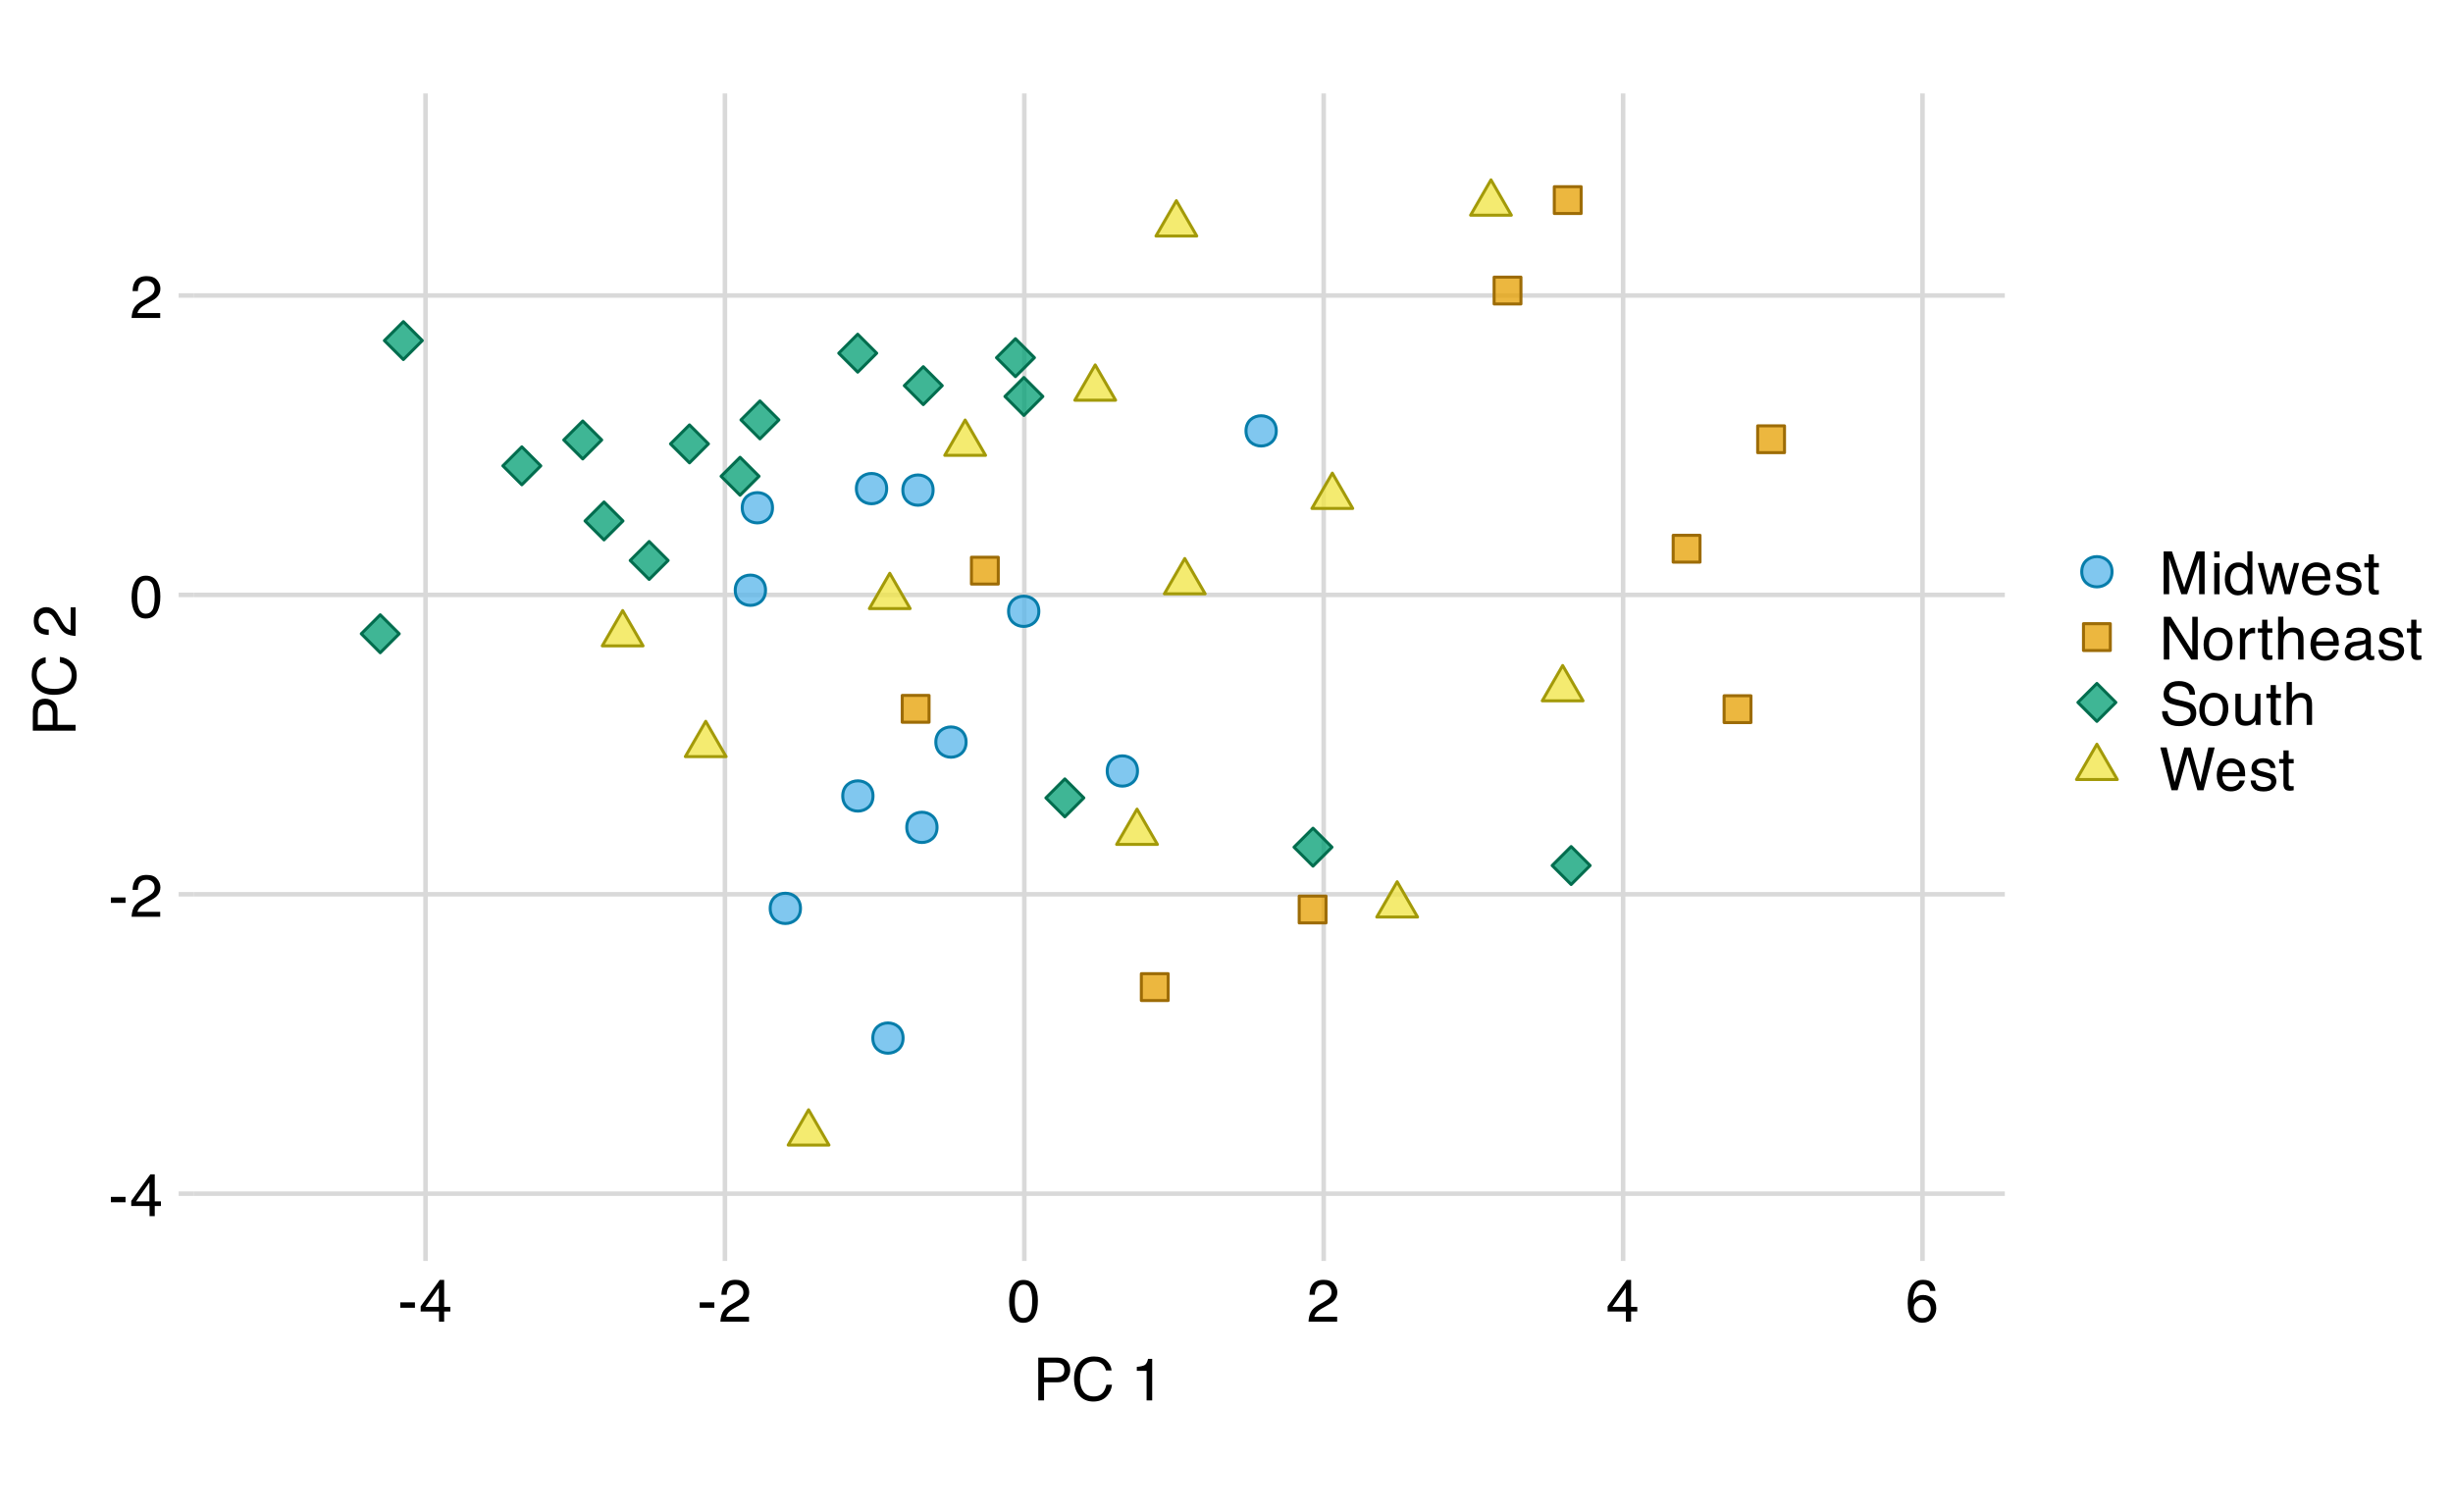 <?xml version="1.0" encoding="UTF-8"?>
<svg xmlns="http://www.w3.org/2000/svg" xmlns:xlink="http://www.w3.org/1999/xlink" width="576" height="355" viewBox="0 0 576 355">
<defs>
<g>
<g id="glyph-0-0">
<path d="M 0.453 0 L 0.453 -10.047 L 8.422 -10.047 L 8.422 0 Z M 7.172 -1.266 L 7.172 -8.781 L 1.703 -8.781 L 1.703 -1.266 Z M 7.172 -1.266 "/>
</g>
<g id="glyph-0-1">
<path d="M 0.578 -4.531 L 4.016 -4.531 L 4.016 -3.266 L 0.578 -3.266 Z M 0.578 -4.531 "/>
</g>
<g id="glyph-0-2">
<path d="M 4.625 -3.469 L 4.625 -7.906 L 1.484 -3.469 Z M 4.656 0 L 4.656 -2.391 L 0.359 -2.391 L 0.359 -3.594 L 4.844 -9.812 L 5.875 -9.812 L 5.875 -3.469 L 7.328 -3.469 L 7.328 -2.391 L 5.875 -2.391 L 5.875 0 Z M 4.656 0 "/>
</g>
<g id="glyph-0-3">
<path d="M 0.438 0 C 0.477 -0.844 0.648 -1.578 0.953 -2.203 C 1.266 -2.828 1.859 -3.395 2.734 -3.906 L 4.047 -4.656 C 4.629 -5 5.039 -5.289 5.281 -5.531 C 5.656 -5.914 5.844 -6.352 5.844 -6.844 C 5.844 -7.406 5.672 -7.852 5.328 -8.188 C 4.984 -8.531 4.531 -8.703 3.969 -8.703 C 3.125 -8.703 2.539 -8.379 2.219 -7.734 C 2.039 -7.391 1.941 -6.914 1.922 -6.312 L 0.672 -6.312 C 0.691 -7.164 0.852 -7.863 1.156 -8.406 C 1.688 -9.352 2.625 -9.828 3.969 -9.828 C 5.094 -9.828 5.91 -9.52 6.422 -8.906 C 6.941 -8.301 7.203 -7.629 7.203 -6.891 C 7.203 -6.109 6.926 -5.438 6.375 -4.875 C 6.062 -4.551 5.488 -4.16 4.656 -3.703 L 3.719 -3.188 C 3.281 -2.938 2.93 -2.703 2.672 -2.484 C 2.211 -2.086 1.926 -1.645 1.812 -1.156 L 7.156 -1.156 L 7.156 0 Z M 0.438 0 "/>
</g>
<g id="glyph-0-4">
<path d="M 3.781 -9.797 C 5.051 -9.797 5.969 -9.27 6.531 -8.219 C 6.969 -7.414 7.188 -6.312 7.188 -4.906 C 7.188 -3.57 6.988 -2.473 6.594 -1.609 C 6.02 -0.359 5.082 0.266 3.781 0.266 C 2.602 0.266 1.727 -0.242 1.156 -1.266 C 0.676 -2.117 0.438 -3.266 0.438 -4.703 C 0.438 -5.805 0.582 -6.758 0.875 -7.562 C 1.406 -9.051 2.375 -9.797 3.781 -9.797 Z M 3.781 -0.859 C 4.414 -0.859 4.922 -1.141 5.297 -1.703 C 5.672 -2.266 5.859 -3.316 5.859 -4.859 C 5.859 -5.973 5.723 -6.891 5.453 -7.609 C 5.18 -8.328 4.648 -8.688 3.859 -8.688 C 3.141 -8.688 2.609 -8.344 2.266 -7.656 C 1.93 -6.977 1.766 -5.977 1.766 -4.656 C 1.766 -3.656 1.875 -2.852 2.094 -2.25 C 2.414 -1.32 2.977 -0.859 3.781 -0.859 Z M 3.781 -0.859 "/>
</g>
<g id="glyph-0-5">
<path d="M 4.094 -9.828 C 5.188 -9.828 5.945 -9.539 6.375 -8.969 C 6.812 -8.406 7.031 -7.82 7.031 -7.219 L 5.812 -7.219 C 5.738 -7.613 5.625 -7.922 5.469 -8.141 C 5.164 -8.547 4.711 -8.75 4.109 -8.75 C 3.422 -8.75 2.875 -8.43 2.469 -7.797 C 2.062 -7.16 1.836 -6.25 1.797 -5.062 C 2.078 -5.477 2.43 -5.789 2.859 -6 C 3.254 -6.176 3.691 -6.266 4.172 -6.266 C 4.992 -6.266 5.707 -6.004 6.312 -5.484 C 6.926 -4.961 7.234 -4.18 7.234 -3.141 C 7.234 -2.254 6.941 -1.469 6.359 -0.781 C 5.785 -0.094 4.961 0.25 3.891 0.25 C 2.973 0.25 2.18 -0.094 1.516 -0.781 C 0.859 -1.477 0.531 -2.648 0.531 -4.297 C 0.531 -5.516 0.676 -6.547 0.969 -7.391 C 1.539 -9.016 2.582 -9.828 4.094 -9.828 Z M 4 -0.844 C 4.656 -0.844 5.141 -1.055 5.453 -1.484 C 5.773 -1.922 5.938 -2.438 5.938 -3.031 C 5.938 -3.531 5.789 -4.004 5.5 -4.453 C 5.219 -4.91 4.695 -5.141 3.938 -5.141 C 3.414 -5.141 2.953 -4.961 2.547 -4.609 C 2.148 -4.266 1.953 -3.738 1.953 -3.031 C 1.953 -2.414 2.133 -1.895 2.5 -1.469 C 2.863 -1.051 3.363 -0.844 4 -0.844 Z M 4 -0.844 "/>
</g>
<g id="glyph-0-6">
<path d="M 1.203 -10.047 L 5.719 -10.047 C 6.613 -10.047 7.332 -9.789 7.875 -9.281 C 8.426 -8.781 8.703 -8.078 8.703 -7.172 C 8.703 -6.379 8.457 -5.691 7.969 -5.109 C 7.477 -4.535 6.727 -4.25 5.719 -4.25 L 2.562 -4.25 L 2.562 0 L 1.203 0 Z M 7.328 -7.156 C 7.328 -7.895 7.051 -8.395 6.5 -8.656 C 6.195 -8.801 5.785 -8.875 5.266 -8.875 L 2.562 -8.875 L 2.562 -5.391 L 5.266 -5.391 C 5.879 -5.391 6.375 -5.52 6.75 -5.781 C 7.133 -6.039 7.328 -6.5 7.328 -7.156 Z M 7.328 -7.156 "/>
</g>
<g id="glyph-0-7">
<path d="M 5.297 -10.312 C 6.566 -10.312 7.551 -9.977 8.25 -9.312 C 8.957 -8.645 9.348 -7.883 9.422 -7.031 L 8.094 -7.031 C 7.945 -7.676 7.648 -8.188 7.203 -8.562 C 6.754 -8.945 6.125 -9.141 5.312 -9.141 C 4.32 -9.141 3.52 -8.789 2.906 -8.094 C 2.301 -7.395 2 -6.328 2 -4.891 C 2 -3.711 2.273 -2.758 2.828 -2.031 C 3.379 -1.301 4.195 -0.938 5.281 -0.938 C 6.281 -0.938 7.047 -1.32 7.578 -2.094 C 7.848 -2.5 8.055 -3.031 8.203 -3.688 L 9.516 -3.688 C 9.398 -2.633 9.008 -1.75 8.344 -1.031 C 7.551 -0.164 6.477 0.266 5.125 0.266 C 3.957 0.266 2.977 -0.086 2.188 -0.797 C 1.133 -1.734 0.609 -3.176 0.609 -5.125 C 0.609 -6.602 1.004 -7.816 1.797 -8.766 C 2.641 -9.797 3.805 -10.312 5.297 -10.312 Z M 5.031 -10.312 Z M 5.031 -10.312 "/>
</g>
<g id="glyph-0-8">
</g>
<g id="glyph-0-9">
<path d="M 1.344 -6.938 L 1.344 -7.875 C 2.227 -7.957 2.844 -8.098 3.188 -8.297 C 3.539 -8.504 3.805 -8.988 3.984 -9.75 L 4.953 -9.75 L 4.953 0 L 3.641 0 L 3.641 -6.938 Z M 1.344 -6.938 "/>
</g>
<g id="glyph-0-10">
<path d="M 1.031 -10.047 L 2.984 -10.047 L 5.859 -1.547 L 8.734 -10.047 L 10.656 -10.047 L 10.656 0 L 9.359 0 L 9.359 -5.922 C 9.359 -6.129 9.363 -6.469 9.375 -6.938 C 9.383 -7.414 9.391 -7.926 9.391 -8.469 L 6.531 0 L 5.188 0 L 2.297 -8.469 L 2.297 -8.156 C 2.297 -7.914 2.301 -7.539 2.312 -7.031 C 2.32 -6.531 2.328 -6.16 2.328 -5.922 L 2.328 0 L 1.031 0 Z M 1.031 -10.047 "/>
</g>
<g id="glyph-0-11">
<path d="M 0.906 -7.281 L 2.156 -7.281 L 2.156 0 L 0.906 0 Z M 0.906 -10.047 L 2.156 -10.047 L 2.156 -8.641 L 0.906 -8.641 Z M 0.906 -10.047 "/>
</g>
<g id="glyph-0-12">
<path d="M 1.688 -3.578 C 1.688 -2.797 1.852 -2.141 2.188 -1.609 C 2.52 -1.078 3.051 -0.812 3.781 -0.812 C 4.352 -0.812 4.82 -1.055 5.188 -1.547 C 5.551 -2.035 5.734 -2.738 5.734 -3.656 C 5.734 -4.582 5.539 -5.266 5.156 -5.703 C 4.781 -6.148 4.316 -6.375 3.766 -6.375 C 3.148 -6.375 2.648 -6.133 2.266 -5.656 C 1.879 -5.188 1.688 -4.492 1.688 -3.578 Z M 3.531 -7.453 C 4.094 -7.453 4.562 -7.332 4.938 -7.094 C 5.156 -6.957 5.406 -6.719 5.688 -6.375 L 5.688 -10.078 L 6.875 -10.078 L 6.875 0 L 5.766 0 L 5.766 -1.016 C 5.473 -0.566 5.129 -0.238 4.734 -0.031 C 4.348 0.164 3.898 0.266 3.391 0.266 C 2.578 0.266 1.875 -0.078 1.281 -0.766 C 0.688 -1.453 0.391 -2.363 0.391 -3.5 C 0.391 -4.57 0.66 -5.5 1.203 -6.281 C 1.742 -7.062 2.52 -7.453 3.531 -7.453 Z M 3.531 -7.453 "/>
</g>
<g id="glyph-0-13">
<path d="M 1.469 -7.328 L 2.875 -1.547 L 4.312 -7.328 L 5.688 -7.328 L 7.125 -1.594 L 8.625 -7.328 L 9.844 -7.328 L 7.719 0 L 6.453 0 L 4.953 -5.672 L 3.516 0 L 2.234 0 L 0.125 -7.328 Z M 1.469 -7.328 "/>
</g>
<g id="glyph-0-14">
<path d="M 3.953 -7.484 C 4.473 -7.484 4.973 -7.359 5.453 -7.109 C 5.941 -6.867 6.316 -6.555 6.578 -6.172 C 6.828 -5.805 6.988 -5.375 7.062 -4.875 C 7.133 -4.539 7.172 -4.004 7.172 -3.266 L 1.812 -3.266 C 1.832 -2.523 2.004 -1.93 2.328 -1.484 C 2.66 -1.035 3.172 -0.812 3.859 -0.812 C 4.504 -0.812 5.02 -1.02 5.406 -1.438 C 5.625 -1.688 5.773 -1.973 5.859 -2.297 L 7.078 -2.297 C 7.047 -2.023 6.938 -1.723 6.75 -1.391 C 6.57 -1.066 6.375 -0.801 6.156 -0.594 C 5.781 -0.227 5.316 0.02 4.766 0.156 C 4.473 0.227 4.141 0.266 3.766 0.266 C 2.848 0.266 2.07 -0.066 1.438 -0.734 C 0.812 -1.398 0.5 -2.328 0.5 -3.516 C 0.5 -4.691 0.816 -5.645 1.453 -6.375 C 2.086 -7.113 2.922 -7.484 3.953 -7.484 Z M 5.906 -4.25 C 5.863 -4.781 5.75 -5.207 5.562 -5.531 C 5.227 -6.113 4.664 -6.406 3.875 -6.406 C 3.312 -6.406 2.836 -6.203 2.453 -5.797 C 2.066 -5.391 1.863 -4.875 1.844 -4.25 Z M 3.828 -7.5 Z M 3.828 -7.5 "/>
</g>
<g id="glyph-0-15">
<path d="M 1.641 -2.297 C 1.672 -1.891 1.77 -1.578 1.938 -1.359 C 2.25 -0.961 2.789 -0.766 3.562 -0.766 C 4.008 -0.766 4.406 -0.863 4.75 -1.062 C 5.102 -1.258 5.281 -1.562 5.281 -1.969 C 5.281 -2.289 5.141 -2.531 4.859 -2.688 C 4.68 -2.789 4.332 -2.91 3.812 -3.047 L 2.828 -3.281 C 2.203 -3.438 1.742 -3.613 1.453 -3.812 C 0.922 -4.145 0.656 -4.602 0.656 -5.188 C 0.656 -5.883 0.906 -6.445 1.406 -6.875 C 1.906 -7.301 2.578 -7.516 3.422 -7.516 C 4.523 -7.516 5.316 -7.191 5.797 -6.547 C 6.109 -6.129 6.258 -5.688 6.25 -5.219 L 5.094 -5.219 C 5.062 -5.5 4.961 -5.75 4.797 -5.969 C 4.516 -6.289 4.023 -6.453 3.328 -6.453 C 2.859 -6.453 2.504 -6.363 2.266 -6.188 C 2.023 -6.008 1.906 -5.773 1.906 -5.484 C 1.906 -5.172 2.062 -4.914 2.375 -4.719 C 2.562 -4.602 2.832 -4.504 3.188 -4.422 L 4 -4.219 C 4.883 -4.008 5.477 -3.805 5.781 -3.609 C 6.258 -3.285 6.5 -2.789 6.5 -2.125 C 6.5 -1.469 6.25 -0.898 5.75 -0.422 C 5.258 0.047 4.508 0.281 3.5 0.281 C 2.406 0.281 1.629 0.035 1.172 -0.453 C 0.723 -0.953 0.484 -1.566 0.453 -2.297 Z M 3.453 -7.5 Z M 3.453 -7.5 "/>
</g>
<g id="glyph-0-16">
<path d="M 1.156 -9.359 L 2.391 -9.359 L 2.391 -7.328 L 3.562 -7.328 L 3.562 -6.312 L 2.391 -6.312 L 2.391 -1.531 C 2.391 -1.281 2.477 -1.113 2.656 -1.031 C 2.75 -0.977 2.906 -0.953 3.125 -0.953 C 3.188 -0.953 3.25 -0.953 3.312 -0.953 C 3.383 -0.953 3.469 -0.957 3.562 -0.969 L 3.562 0 C 3.414 0.039 3.266 0.066 3.109 0.078 C 2.961 0.098 2.801 0.109 2.625 0.109 C 2.051 0.109 1.66 -0.035 1.453 -0.328 C 1.254 -0.617 1.156 -1 1.156 -1.469 L 1.156 -6.312 L 0.156 -6.312 L 0.156 -7.328 L 1.156 -7.328 Z M 1.156 -9.359 "/>
</g>
<g id="glyph-0-17">
<path d="M 1.062 -10.047 L 2.672 -10.047 L 7.75 -1.906 L 7.75 -10.047 L 9.031 -10.047 L 9.031 0 L 7.516 0 L 2.359 -8.125 L 2.359 0 L 1.062 0 Z M 4.969 -10.047 Z M 4.969 -10.047 "/>
</g>
<g id="glyph-0-18">
<path d="M 3.812 -0.797 C 4.625 -0.797 5.18 -1.102 5.484 -1.719 C 5.785 -2.332 5.938 -3.02 5.938 -3.781 C 5.938 -4.469 5.828 -5.023 5.609 -5.453 C 5.266 -6.117 4.672 -6.453 3.828 -6.453 C 3.066 -6.453 2.516 -6.164 2.172 -5.594 C 1.836 -5.02 1.672 -4.328 1.672 -3.516 C 1.672 -2.742 1.836 -2.098 2.172 -1.578 C 2.516 -1.055 3.062 -0.797 3.812 -0.797 Z M 3.859 -7.531 C 4.797 -7.531 5.586 -7.211 6.234 -6.578 C 6.891 -5.953 7.219 -5.031 7.219 -3.812 C 7.219 -2.633 6.93 -1.66 6.359 -0.891 C 5.785 -0.117 4.895 0.266 3.688 0.266 C 2.688 0.266 1.891 -0.07 1.297 -0.75 C 0.703 -1.438 0.406 -2.352 0.406 -3.5 C 0.406 -4.727 0.719 -5.707 1.344 -6.438 C 1.969 -7.164 2.805 -7.531 3.859 -7.531 Z M 3.812 -7.5 Z M 3.812 -7.5 "/>
</g>
<g id="glyph-0-19">
<path d="M 0.938 -7.328 L 2.109 -7.328 L 2.109 -6.062 C 2.203 -6.301 2.438 -6.598 2.812 -6.953 C 3.188 -7.305 3.617 -7.484 4.109 -7.484 C 4.129 -7.484 4.164 -7.477 4.219 -7.469 C 4.27 -7.469 4.363 -7.461 4.5 -7.453 L 4.5 -6.156 C 4.426 -6.164 4.359 -6.172 4.297 -6.172 C 4.234 -6.18 4.164 -6.188 4.094 -6.188 C 3.477 -6.188 3.004 -5.984 2.672 -5.578 C 2.336 -5.18 2.172 -4.727 2.172 -4.219 L 2.172 0 L 0.938 0 Z M 0.938 -7.328 "/>
</g>
<g id="glyph-0-20">
<path d="M 0.906 -10.078 L 2.141 -10.078 L 2.141 -6.328 C 2.43 -6.703 2.691 -6.961 2.922 -7.109 C 3.316 -7.367 3.812 -7.5 4.406 -7.5 C 5.469 -7.5 6.188 -7.129 6.562 -6.391 C 6.77 -5.984 6.875 -5.422 6.875 -4.703 L 6.875 0 L 5.609 0 L 5.609 -4.609 C 5.609 -5.148 5.539 -5.547 5.406 -5.797 C 5.176 -6.203 4.754 -6.406 4.141 -6.406 C 3.629 -6.406 3.164 -6.227 2.75 -5.875 C 2.344 -5.52 2.141 -4.859 2.141 -3.891 L 2.141 0 L 0.906 0 Z M 0.906 -10.078 "/>
</g>
<g id="glyph-0-21">
<path d="M 1.844 -1.953 C 1.844 -1.598 1.973 -1.316 2.234 -1.109 C 2.492 -0.898 2.801 -0.797 3.156 -0.797 C 3.594 -0.797 4.016 -0.895 4.422 -1.094 C 5.098 -1.426 5.438 -1.973 5.438 -2.734 L 5.438 -3.719 C 5.289 -3.625 5.098 -3.547 4.859 -3.484 C 4.617 -3.422 4.383 -3.375 4.156 -3.344 L 3.422 -3.25 C 2.973 -3.195 2.633 -3.102 2.406 -2.969 C 2.031 -2.758 1.844 -2.422 1.844 -1.953 Z M 4.828 -4.438 C 5.109 -4.469 5.297 -4.586 5.391 -4.797 C 5.441 -4.898 5.469 -5.055 5.469 -5.266 C 5.469 -5.68 5.316 -5.984 5.016 -6.172 C 4.723 -6.359 4.301 -6.453 3.75 -6.453 C 3.102 -6.453 2.645 -6.281 2.375 -5.938 C 2.227 -5.75 2.129 -5.469 2.078 -5.094 L 0.938 -5.094 C 0.957 -5.988 1.25 -6.613 1.812 -6.969 C 2.375 -7.32 3.031 -7.5 3.781 -7.5 C 4.633 -7.5 5.332 -7.332 5.875 -7 C 6.406 -6.676 6.672 -6.164 6.672 -5.469 L 6.672 -1.266 C 6.672 -1.129 6.695 -1.02 6.75 -0.938 C 6.801 -0.863 6.91 -0.828 7.078 -0.828 C 7.141 -0.828 7.203 -0.832 7.266 -0.844 C 7.336 -0.852 7.41 -0.863 7.484 -0.875 L 7.484 0.031 C 7.297 0.082 7.148 0.113 7.047 0.125 C 6.941 0.145 6.805 0.156 6.641 0.156 C 6.211 0.156 5.906 0.004 5.719 -0.297 C 5.613 -0.453 5.539 -0.676 5.5 -0.969 C 5.25 -0.645 4.891 -0.359 4.422 -0.109 C 3.953 0.129 3.438 0.25 2.875 0.25 C 2.195 0.25 1.641 0.047 1.203 -0.359 C 0.773 -0.773 0.562 -1.297 0.562 -1.922 C 0.562 -2.598 0.77 -3.125 1.188 -3.5 C 1.613 -3.875 2.172 -4.102 2.859 -4.188 Z M 3.812 -7.5 Z M 3.812 -7.5 "/>
</g>
<g id="glyph-0-22">
<path d="M 1.953 -3.234 C 1.984 -2.672 2.117 -2.211 2.359 -1.859 C 2.805 -1.191 3.602 -0.859 4.75 -0.859 C 5.258 -0.859 5.723 -0.93 6.141 -1.078 C 6.953 -1.359 7.359 -1.863 7.359 -2.594 C 7.359 -3.133 7.188 -3.523 6.844 -3.766 C 6.5 -3.992 5.957 -4.191 5.219 -4.359 L 3.859 -4.656 C 2.961 -4.863 2.332 -5.086 1.969 -5.328 C 1.332 -5.742 1.016 -6.367 1.016 -7.203 C 1.016 -8.109 1.328 -8.848 1.953 -9.422 C 2.578 -10.004 3.457 -10.297 4.594 -10.297 C 5.656 -10.297 6.551 -10.039 7.281 -9.531 C 8.02 -9.02 8.391 -8.207 8.391 -7.094 L 7.109 -7.094 C 7.035 -7.633 6.891 -8.047 6.672 -8.328 C 6.254 -8.859 5.551 -9.125 4.562 -9.125 C 3.758 -9.125 3.18 -8.953 2.828 -8.609 C 2.473 -8.273 2.297 -7.883 2.297 -7.438 C 2.297 -6.945 2.504 -6.586 2.922 -6.359 C 3.191 -6.211 3.801 -6.031 4.75 -5.812 L 6.156 -5.484 C 6.832 -5.328 7.352 -5.117 7.719 -4.859 C 8.363 -4.391 8.688 -3.707 8.688 -2.812 C 8.688 -1.695 8.281 -0.898 7.469 -0.422 C 6.656 0.055 5.719 0.297 4.656 0.297 C 3.406 0.297 2.426 -0.02 1.719 -0.656 C 1.008 -1.289 0.66 -2.148 0.672 -3.234 Z M 4.703 -10.312 Z M 4.703 -10.312 "/>
</g>
<g id="glyph-0-23">
<path d="M 2.141 -7.328 L 2.141 -2.469 C 2.141 -2.094 2.195 -1.785 2.312 -1.547 C 2.531 -1.109 2.938 -0.891 3.531 -0.891 C 4.383 -0.891 4.969 -1.27 5.281 -2.031 C 5.445 -2.445 5.531 -3.008 5.531 -3.719 L 5.531 -7.328 L 6.766 -7.328 L 6.766 0 L 5.609 0 L 5.625 -1.078 C 5.457 -0.797 5.258 -0.562 5.031 -0.375 C 4.562 0.008 3.988 0.203 3.312 0.203 C 2.27 0.203 1.562 -0.145 1.188 -0.844 C 0.977 -1.219 0.875 -1.719 0.875 -2.344 L 0.875 -7.328 Z M 3.828 -7.5 Z M 3.828 -7.5 "/>
</g>
<g id="glyph-0-24">
<path d="M 1.734 -10.047 L 3.625 -1.875 L 5.891 -10.047 L 7.375 -10.047 L 9.641 -1.875 L 11.531 -10.047 L 13.016 -10.047 L 10.391 0 L 8.953 0 L 6.641 -8.328 L 4.312 0 L 2.875 0 L 0.25 -10.047 Z M 1.734 -10.047 "/>
</g>
<g id="glyph-1-0">
<path d="M 0 -0.453 L -10.047 -0.453 L -10.047 -8.422 L 0 -8.422 Z M -1.266 -7.172 L -8.781 -7.172 L -8.781 -1.703 L -1.266 -1.703 Z M -1.266 -7.172 "/>
</g>
<g id="glyph-1-1">
<path d="M -10.047 -1.203 L -10.047 -5.719 C -10.047 -6.613 -9.789 -7.332 -9.281 -7.875 C -8.781 -8.426 -8.078 -8.703 -7.172 -8.703 C -6.379 -8.703 -5.691 -8.457 -5.109 -7.969 C -4.535 -7.477 -4.25 -6.727 -4.25 -5.719 L -4.25 -2.562 L 0 -2.562 L 0 -1.203 Z M -7.156 -7.328 C -7.895 -7.328 -8.395 -7.051 -8.656 -6.5 C -8.801 -6.195 -8.875 -5.785 -8.875 -5.266 L -8.875 -2.562 L -5.391 -2.562 L -5.391 -5.266 C -5.391 -5.879 -5.52 -6.375 -5.781 -6.75 C -6.039 -7.133 -6.5 -7.328 -7.156 -7.328 Z M -7.156 -7.328 "/>
</g>
<g id="glyph-1-2">
<path d="M -10.312 -5.297 C -10.312 -6.566 -9.977 -7.551 -9.312 -8.25 C -8.645 -8.957 -7.883 -9.348 -7.031 -9.422 L -7.031 -8.094 C -7.676 -7.945 -8.188 -7.648 -8.562 -7.203 C -8.945 -6.754 -9.141 -6.125 -9.141 -5.312 C -9.141 -4.32 -8.789 -3.52 -8.094 -2.906 C -7.395 -2.301 -6.328 -2 -4.891 -2 C -3.711 -2 -2.758 -2.273 -2.031 -2.828 C -1.301 -3.379 -0.938 -4.195 -0.938 -5.281 C -0.938 -6.281 -1.32 -7.047 -2.094 -7.578 C -2.5 -7.848 -3.031 -8.055 -3.688 -8.203 L -3.688 -9.516 C -2.633 -9.398 -1.75 -9.008 -1.031 -8.344 C -0.164 -7.551 0.266 -6.477 0.266 -5.125 C 0.266 -3.957 -0.086 -2.977 -0.797 -2.188 C -1.734 -1.133 -3.176 -0.609 -5.125 -0.609 C -6.602 -0.609 -7.816 -1.004 -8.766 -1.797 C -9.797 -2.641 -10.312 -3.805 -10.312 -5.297 Z M -10.312 -5.031 Z M -10.312 -5.031 "/>
</g>
<g id="glyph-1-3">
</g>
<g id="glyph-1-4">
<path d="M 0 -0.438 C -0.844 -0.477 -1.578 -0.648 -2.203 -0.953 C -2.828 -1.266 -3.395 -1.859 -3.906 -2.734 L -4.656 -4.047 C -5 -4.629 -5.289 -5.039 -5.531 -5.281 C -5.914 -5.656 -6.352 -5.844 -6.844 -5.844 C -7.406 -5.844 -7.852 -5.672 -8.188 -5.328 C -8.531 -4.984 -8.703 -4.531 -8.703 -3.969 C -8.703 -3.125 -8.379 -2.539 -7.734 -2.219 C -7.391 -2.039 -6.914 -1.941 -6.312 -1.922 L -6.312 -0.672 C -7.164 -0.691 -7.863 -0.852 -8.406 -1.156 C -9.352 -1.688 -9.828 -2.625 -9.828 -3.969 C -9.828 -5.094 -9.52 -5.91 -8.906 -6.422 C -8.301 -6.941 -7.629 -7.203 -6.891 -7.203 C -6.109 -7.203 -5.438 -6.926 -4.875 -6.375 C -4.551 -6.062 -4.16 -5.488 -3.703 -4.656 L -3.188 -3.719 C -2.938 -3.281 -2.703 -2.93 -2.484 -2.672 C -2.086 -2.211 -1.645 -1.926 -1.156 -1.812 L -1.156 -7.156 L 0 -7.156 Z M 0 -0.438 "/>
</g>
</g>
<clipPath id="clip-0">
<path clip-rule="nonzero" d="M 45.434 279 L 470.762 279 L 470.762 281 L 45.434 281 Z M 45.434 279 "/>
</clipPath>
<clipPath id="clip-1">
<path clip-rule="nonzero" d="M 45.434 209 L 470.762 209 L 470.762 211 L 45.434 211 Z M 45.434 209 "/>
</clipPath>
<clipPath id="clip-2">
<path clip-rule="nonzero" d="M 45.434 139 L 470.762 139 L 470.762 141 L 45.434 141 Z M 45.434 139 "/>
</clipPath>
<clipPath id="clip-3">
<path clip-rule="nonzero" d="M 45.434 68 L 470.762 68 L 470.762 70 L 45.434 70 Z M 45.434 68 "/>
</clipPath>
<clipPath id="clip-4">
<path clip-rule="nonzero" d="M 99 21.938 L 101 21.938 L 101 292.602 L 99 292.602 Z M 99 21.938 "/>
</clipPath>
<clipPath id="clip-5">
<path clip-rule="nonzero" d="M 169 21.938 L 171 21.938 L 171 292.602 L 169 292.602 Z M 169 21.938 "/>
</clipPath>
<clipPath id="clip-6">
<path clip-rule="nonzero" d="M 239 21.938 L 242 21.938 L 242 292.602 L 239 292.602 Z M 239 21.938 "/>
</clipPath>
<clipPath id="clip-7">
<path clip-rule="nonzero" d="M 310 21.938 L 312 21.938 L 312 292.602 L 310 292.602 Z M 310 21.938 "/>
</clipPath>
<clipPath id="clip-8">
<path clip-rule="nonzero" d="M 380 21.938 L 382 21.938 L 382 292.602 L 380 292.602 Z M 380 21.938 "/>
</clipPath>
<clipPath id="clip-9">
<path clip-rule="nonzero" d="M 450 21.938 L 452 21.938 L 452 292.602 L 450 292.602 Z M 450 21.938 "/>
</clipPath>
</defs>
<rect x="-57.6" y="-35.5" width="691.2" height="426" fill="rgb(100%, 100%, 100%)" fill-opacity="1"/>
<g clip-path="url(#clip-0)">
<path fill="none" stroke-width="1.067" stroke-linecap="butt" stroke-linejoin="round" stroke="rgb(85.098%, 85.098%, 85.098%)" stroke-opacity="1" stroke-miterlimit="10" d="M 45.434 280.297 L 470.762 280.297 "/>
</g>
<g clip-path="url(#clip-1)">
<path fill="none" stroke-width="1.067" stroke-linecap="butt" stroke-linejoin="round" stroke="rgb(85.098%, 85.098%, 85.098%)" stroke-opacity="1" stroke-miterlimit="10" d="M 45.434 209.996 L 470.762 209.996 "/>
</g>
<g clip-path="url(#clip-2)">
<path fill="none" stroke-width="1.067" stroke-linecap="butt" stroke-linejoin="round" stroke="rgb(85.098%, 85.098%, 85.098%)" stroke-opacity="1" stroke-miterlimit="10" d="M 45.434 139.695 L 470.762 139.695 "/>
</g>
<g clip-path="url(#clip-3)">
<path fill="none" stroke-width="1.067" stroke-linecap="butt" stroke-linejoin="round" stroke="rgb(85.098%, 85.098%, 85.098%)" stroke-opacity="1" stroke-miterlimit="10" d="M 45.434 69.391 L 470.762 69.391 "/>
</g>
<g clip-path="url(#clip-4)">
<path fill="none" stroke-width="1.067" stroke-linecap="butt" stroke-linejoin="round" stroke="rgb(85.098%, 85.098%, 85.098%)" stroke-opacity="1" stroke-miterlimit="10" d="M 99.918 292.602 L 99.918 21.938 "/>
</g>
<g clip-path="url(#clip-5)">
<path fill="none" stroke-width="1.067" stroke-linecap="butt" stroke-linejoin="round" stroke="rgb(85.098%, 85.098%, 85.098%)" stroke-opacity="1" stroke-miterlimit="10" d="M 170.223 292.602 L 170.223 21.938 "/>
</g>
<g clip-path="url(#clip-6)">
<path fill="none" stroke-width="1.067" stroke-linecap="butt" stroke-linejoin="round" stroke="rgb(85.098%, 85.098%, 85.098%)" stroke-opacity="1" stroke-miterlimit="10" d="M 240.523 292.602 L 240.523 21.938 "/>
</g>
<g clip-path="url(#clip-7)">
<path fill="none" stroke-width="1.067" stroke-linecap="butt" stroke-linejoin="round" stroke="rgb(85.098%, 85.098%, 85.098%)" stroke-opacity="1" stroke-miterlimit="10" d="M 310.824 292.602 L 310.824 21.938 "/>
</g>
<g clip-path="url(#clip-8)">
<path fill="none" stroke-width="1.067" stroke-linecap="butt" stroke-linejoin="round" stroke="rgb(85.098%, 85.098%, 85.098%)" stroke-opacity="1" stroke-miterlimit="10" d="M 381.129 292.602 L 381.129 21.938 "/>
</g>
<g clip-path="url(#clip-9)">
<path fill="none" stroke-width="1.067" stroke-linecap="butt" stroke-linejoin="round" stroke="rgb(85.098%, 85.098%, 85.098%)" stroke-opacity="1" stroke-miterlimit="10" d="M 451.43 292.602 L 451.43 21.938 "/>
</g>
<path fill-rule="nonzero" fill="rgb(0%, 61.961%, 45.098%)" fill-opacity="0.753" stroke-width="0.709" stroke-linecap="round" stroke-linejoin="round" stroke="rgb(0.784%, 42.745%, 30.588%)" stroke-opacity="1" stroke-miterlimit="10" d="M 141.828 126.781 L 146.285 122.328 L 141.828 117.871 L 137.371 122.328 Z M 141.828 126.781 "/>
<path fill-rule="nonzero" fill="rgb(94.118%, 89.412%, 25.882%)" fill-opacity="0.753" stroke-width="0.709" stroke-linecap="round" stroke-linejoin="round" stroke="rgb(63.922%, 60.392%, 3.529%)" stroke-opacity="1" stroke-miterlimit="10" d="M 328.074 207.043 L 332.863 215.336 L 323.285 215.336 Z M 328.074 207.043 "/>
<path fill-rule="nonzero" fill="rgb(94.118%, 89.412%, 25.882%)" fill-opacity="0.753" stroke-width="0.709" stroke-linecap="round" stroke-linejoin="round" stroke="rgb(63.922%, 60.392%, 3.529%)" stroke-opacity="1" stroke-miterlimit="10" d="M 226.633 98.629 L 231.422 106.922 L 221.844 106.922 Z M 226.633 98.629 "/>
<path fill-rule="nonzero" fill="rgb(0%, 61.961%, 45.098%)" fill-opacity="0.753" stroke-width="0.709" stroke-linecap="round" stroke-linejoin="round" stroke="rgb(0.784%, 42.745%, 30.588%)" stroke-opacity="1" stroke-miterlimit="10" d="M 136.836 107.77 L 141.293 103.312 L 136.836 98.859 L 132.379 103.312 Z M 136.836 107.77 "/>
<path fill-rule="nonzero" fill="rgb(94.118%, 89.412%, 25.882%)" fill-opacity="0.753" stroke-width="0.709" stroke-linecap="round" stroke-linejoin="round" stroke="rgb(63.922%, 60.392%, 3.529%)" stroke-opacity="1" stroke-miterlimit="10" d="M 350.105 42.234 L 354.891 50.531 L 345.316 50.531 Z M 350.105 42.234 "/>
<path fill-rule="nonzero" fill="rgb(94.118%, 89.412%, 25.882%)" fill-opacity="0.753" stroke-width="0.709" stroke-linecap="round" stroke-linejoin="round" stroke="rgb(63.922%, 60.392%, 3.529%)" stroke-opacity="1" stroke-miterlimit="10" d="M 278.199 131.148 L 282.988 139.441 L 273.41 139.441 Z M 278.199 131.148 "/>
<path fill-rule="nonzero" fill="rgb(90.196%, 62.353%, 0%)" fill-opacity="0.753" stroke-width="0.709" stroke-linecap="round" stroke-linejoin="round" stroke="rgb(61.569%, 42.353%, 2.353%)" stroke-opacity="1" stroke-miterlimit="10" d="M 404.848 169.676 L 411.148 169.676 L 411.148 163.375 L 404.848 163.375 Z M 404.848 169.676 "/>
<path fill-rule="nonzero" fill="rgb(0%, 61.961%, 45.098%)" fill-opacity="0.753" stroke-width="0.709" stroke-linecap="round" stroke-linejoin="round" stroke="rgb(0.784%, 42.745%, 30.588%)" stroke-opacity="1" stroke-miterlimit="10" d="M 250.043 191.812 L 254.5 187.359 L 250.043 182.902 L 245.59 187.359 Z M 250.043 191.812 "/>
<path fill-rule="nonzero" fill="rgb(0%, 61.961%, 45.098%)" fill-opacity="0.753" stroke-width="0.709" stroke-linecap="round" stroke-linejoin="round" stroke="rgb(0.784%, 42.745%, 30.588%)" stroke-opacity="1" stroke-miterlimit="10" d="M 238.445 88.445 L 242.902 83.992 L 238.445 79.535 L 233.988 83.992 Z M 238.445 88.445 "/>
<path fill-rule="nonzero" fill="rgb(0%, 61.961%, 45.098%)" fill-opacity="0.753" stroke-width="0.709" stroke-linecap="round" stroke-linejoin="round" stroke="rgb(0.784%, 42.745%, 30.588%)" stroke-opacity="1" stroke-miterlimit="10" d="M 216.801 95.012 L 221.254 90.559 L 216.801 86.102 L 212.344 90.559 Z M 216.801 95.012 "/>
<path fill-rule="nonzero" fill="rgb(94.118%, 89.412%, 25.882%)" fill-opacity="0.753" stroke-width="0.709" stroke-linecap="round" stroke-linejoin="round" stroke="rgb(63.922%, 60.392%, 3.529%)" stroke-opacity="1" stroke-miterlimit="10" d="M 366.938 156.273 L 371.727 164.566 L 362.148 164.566 Z M 366.938 156.273 "/>
<path fill-rule="nonzero" fill="rgb(94.118%, 89.412%, 25.882%)" fill-opacity="0.753" stroke-width="0.709" stroke-linecap="round" stroke-linejoin="round" stroke="rgb(63.922%, 60.392%, 3.529%)" stroke-opacity="1" stroke-miterlimit="10" d="M 208.93 134.613 L 213.715 142.906 L 204.141 142.906 Z M 208.93 134.613 "/>
<path fill-rule="nonzero" fill="rgb(33.725%, 70.588%, 91.373%)" fill-opacity="0.753" stroke-width="0.709" stroke-linecap="round" stroke-linejoin="round" stroke="rgb(2.745%, 49.02%, 66.667%)" stroke-opacity="1" stroke-miterlimit="10" d="M 299.688 101.18 C 299.688 105.918 292.578 105.918 292.578 101.18 C 292.578 96.438 299.688 96.438 299.688 101.18 "/>
<path fill-rule="nonzero" fill="rgb(33.725%, 70.588%, 91.373%)" fill-opacity="0.753" stroke-width="0.709" stroke-linecap="round" stroke-linejoin="round" stroke="rgb(2.745%, 49.02%, 66.667%)" stroke-opacity="1" stroke-miterlimit="10" d="M 181.398 119.23 C 181.398 123.973 174.289 123.973 174.289 119.23 C 174.289 114.492 181.398 114.492 181.398 119.23 "/>
<path fill-rule="nonzero" fill="rgb(33.725%, 70.588%, 91.373%)" fill-opacity="0.753" stroke-width="0.709" stroke-linecap="round" stroke-linejoin="round" stroke="rgb(2.745%, 49.02%, 66.667%)" stroke-opacity="1" stroke-miterlimit="10" d="M 204.996 186.91 C 204.996 191.648 197.887 191.648 197.887 186.91 C 197.887 182.168 204.996 182.168 204.996 186.91 "/>
<path fill-rule="nonzero" fill="rgb(33.725%, 70.588%, 91.373%)" fill-opacity="0.753" stroke-width="0.709" stroke-linecap="round" stroke-linejoin="round" stroke="rgb(2.745%, 49.02%, 66.667%)" stroke-opacity="1" stroke-miterlimit="10" d="M 226.855 174.254 C 226.855 178.992 219.746 178.992 219.746 174.254 C 219.746 169.512 226.855 169.512 226.855 174.254 "/>
<path fill-rule="nonzero" fill="rgb(0%, 61.961%, 45.098%)" fill-opacity="0.753" stroke-width="0.709" stroke-linecap="round" stroke-linejoin="round" stroke="rgb(0.784%, 42.745%, 30.588%)" stroke-opacity="1" stroke-miterlimit="10" d="M 122.535 113.836 L 126.988 109.383 L 122.535 104.926 L 118.078 109.383 Z M 122.535 113.836 "/>
<path fill-rule="nonzero" fill="rgb(0%, 61.961%, 45.098%)" fill-opacity="0.753" stroke-width="0.709" stroke-linecap="round" stroke-linejoin="round" stroke="rgb(0.784%, 42.745%, 30.588%)" stroke-opacity="1" stroke-miterlimit="10" d="M 173.777 116.289 L 178.234 111.836 L 173.777 107.379 L 169.32 111.836 Z M 173.777 116.289 "/>
<path fill-rule="nonzero" fill="rgb(90.196%, 62.353%, 0%)" fill-opacity="0.753" stroke-width="0.709" stroke-linecap="round" stroke-linejoin="round" stroke="rgb(61.569%, 42.353%, 2.353%)" stroke-opacity="1" stroke-miterlimit="10" d="M 211.855 169.598 L 218.156 169.598 L 218.156 163.297 L 211.855 163.297 Z M 211.855 169.598 "/>
<path fill-rule="nonzero" fill="rgb(0%, 61.961%, 45.098%)" fill-opacity="0.753" stroke-width="0.709" stroke-linecap="round" stroke-linejoin="round" stroke="rgb(0.784%, 42.745%, 30.588%)" stroke-opacity="1" stroke-miterlimit="10" d="M 368.93 207.699 L 373.387 203.242 L 368.93 198.785 L 364.473 203.242 Z M 368.93 207.699 "/>
<path fill-rule="nonzero" fill="rgb(90.196%, 62.353%, 0%)" fill-opacity="0.753" stroke-width="0.709" stroke-linecap="round" stroke-linejoin="round" stroke="rgb(61.569%, 42.353%, 2.353%)" stroke-opacity="1" stroke-miterlimit="10" d="M 392.887 132 L 399.188 132 L 399.188 125.699 L 392.887 125.699 Z M 392.887 132 "/>
<path fill-rule="nonzero" fill="rgb(33.725%, 70.588%, 91.373%)" fill-opacity="0.753" stroke-width="0.709" stroke-linecap="round" stroke-linejoin="round" stroke="rgb(2.745%, 49.02%, 66.667%)" stroke-opacity="1" stroke-miterlimit="10" d="M 208.203 114.734 C 208.203 119.477 201.09 119.477 201.09 114.734 C 201.09 109.996 208.203 109.996 208.203 114.734 "/>
<path fill-rule="nonzero" fill="rgb(33.725%, 70.588%, 91.373%)" fill-opacity="0.753" stroke-width="0.709" stroke-linecap="round" stroke-linejoin="round" stroke="rgb(2.745%, 49.02%, 66.667%)" stroke-opacity="1" stroke-miterlimit="10" d="M 267.102 181.043 C 267.102 185.785 259.992 185.785 259.992 181.043 C 259.992 176.305 267.102 176.305 267.102 181.043 "/>
<path fill-rule="nonzero" fill="rgb(0%, 61.961%, 45.098%)" fill-opacity="0.753" stroke-width="0.709" stroke-linecap="round" stroke-linejoin="round" stroke="rgb(0.784%, 42.745%, 30.588%)" stroke-opacity="1" stroke-miterlimit="10" d="M 94.715 84.43 L 99.168 79.977 L 94.715 75.52 L 90.258 79.977 Z M 94.715 84.43 "/>
<path fill-rule="nonzero" fill="rgb(33.725%, 70.588%, 91.373%)" fill-opacity="0.753" stroke-width="0.709" stroke-linecap="round" stroke-linejoin="round" stroke="rgb(2.745%, 49.02%, 66.667%)" stroke-opacity="1" stroke-miterlimit="10" d="M 179.758 138.598 C 179.758 143.336 172.648 143.336 172.648 138.598 C 172.648 133.855 179.758 133.855 179.758 138.598 "/>
<path fill-rule="nonzero" fill="rgb(94.118%, 89.412%, 25.882%)" fill-opacity="0.753" stroke-width="0.709" stroke-linecap="round" stroke-linejoin="round" stroke="rgb(63.922%, 60.392%, 3.529%)" stroke-opacity="1" stroke-miterlimit="10" d="M 165.715 169.375 L 170.5 177.668 L 160.926 177.668 Z M 165.715 169.375 "/>
<path fill-rule="nonzero" fill="rgb(33.725%, 70.588%, 91.373%)" fill-opacity="0.753" stroke-width="0.709" stroke-linecap="round" stroke-linejoin="round" stroke="rgb(2.745%, 49.02%, 66.667%)" stroke-opacity="1" stroke-miterlimit="10" d="M 220.031 194.277 C 220.031 199.02 212.922 199.02 212.922 194.277 C 212.922 189.539 220.031 189.539 220.031 194.277 "/>
<path fill-rule="nonzero" fill="rgb(94.118%, 89.412%, 25.882%)" fill-opacity="0.753" stroke-width="0.709" stroke-linecap="round" stroke-linejoin="round" stroke="rgb(63.922%, 60.392%, 3.529%)" stroke-opacity="1" stroke-miterlimit="10" d="M 276.227 47.125 L 281.016 55.418 L 271.441 55.418 Z M 276.227 47.125 "/>
<path fill-rule="nonzero" fill="rgb(90.196%, 62.353%, 0%)" fill-opacity="0.753" stroke-width="0.709" stroke-linecap="round" stroke-linejoin="round" stroke="rgb(61.569%, 42.353%, 2.353%)" stroke-opacity="1" stroke-miterlimit="10" d="M 305.07 216.719 L 311.371 216.719 L 311.371 210.418 L 305.07 210.418 Z M 305.07 216.719 "/>
<path fill-rule="nonzero" fill="rgb(90.196%, 62.353%, 0%)" fill-opacity="0.753" stroke-width="0.709" stroke-linecap="round" stroke-linejoin="round" stroke="rgb(61.569%, 42.353%, 2.353%)" stroke-opacity="1" stroke-miterlimit="10" d="M 412.727 106.297 L 419.027 106.297 L 419.027 99.996 L 412.727 99.996 Z M 412.727 106.297 "/>
<path fill-rule="nonzero" fill="rgb(94.118%, 89.412%, 25.882%)" fill-opacity="0.753" stroke-width="0.709" stroke-linecap="round" stroke-linejoin="round" stroke="rgb(63.922%, 60.392%, 3.529%)" stroke-opacity="1" stroke-miterlimit="10" d="M 146.215 143.371 L 151 151.664 L 141.426 151.664 Z M 146.215 143.371 "/>
<path fill-rule="nonzero" fill="rgb(90.196%, 62.353%, 0%)" fill-opacity="0.753" stroke-width="0.709" stroke-linecap="round" stroke-linejoin="round" stroke="rgb(61.569%, 42.353%, 2.353%)" stroke-opacity="1" stroke-miterlimit="10" d="M 364.973 50.141 L 371.273 50.141 L 371.273 43.84 L 364.973 43.84 Z M 364.973 50.141 "/>
<path fill-rule="nonzero" fill="rgb(0%, 61.961%, 45.098%)" fill-opacity="0.753" stroke-width="0.709" stroke-linecap="round" stroke-linejoin="round" stroke="rgb(0.784%, 42.745%, 30.588%)" stroke-opacity="1" stroke-miterlimit="10" d="M 201.406 87.387 L 205.863 82.934 L 201.406 78.477 L 196.953 82.934 Z M 201.406 87.387 "/>
<path fill-rule="nonzero" fill="rgb(33.725%, 70.588%, 91.373%)" fill-opacity="0.753" stroke-width="0.709" stroke-linecap="round" stroke-linejoin="round" stroke="rgb(2.745%, 49.02%, 66.667%)" stroke-opacity="1" stroke-miterlimit="10" d="M 212.059 243.758 C 212.059 248.5 204.949 248.5 204.949 243.758 C 204.949 239.02 212.059 239.02 212.059 243.758 "/>
<path fill-rule="nonzero" fill="rgb(33.725%, 70.588%, 91.373%)" fill-opacity="0.753" stroke-width="0.709" stroke-linecap="round" stroke-linejoin="round" stroke="rgb(2.745%, 49.02%, 66.667%)" stroke-opacity="1" stroke-miterlimit="10" d="M 219.109 115.086 C 219.109 119.824 212 119.824 212 115.086 C 212 110.344 219.109 110.344 219.109 115.086 "/>
<path fill-rule="nonzero" fill="rgb(0%, 61.961%, 45.098%)" fill-opacity="0.753" stroke-width="0.709" stroke-linecap="round" stroke-linejoin="round" stroke="rgb(0.784%, 42.745%, 30.588%)" stroke-opacity="1" stroke-miterlimit="10" d="M 152.434 136.059 L 156.891 131.605 L 152.434 127.148 L 147.98 131.605 Z M 152.434 136.059 "/>
<path fill-rule="nonzero" fill="rgb(94.118%, 89.412%, 25.882%)" fill-opacity="0.753" stroke-width="0.709" stroke-linecap="round" stroke-linejoin="round" stroke="rgb(63.922%, 60.392%, 3.529%)" stroke-opacity="1" stroke-miterlimit="10" d="M 257.172 85.688 L 261.961 93.98 L 252.383 93.98 Z M 257.172 85.688 "/>
<path fill-rule="nonzero" fill="rgb(90.196%, 62.353%, 0%)" fill-opacity="0.753" stroke-width="0.709" stroke-linecap="round" stroke-linejoin="round" stroke="rgb(61.569%, 42.353%, 2.353%)" stroke-opacity="1" stroke-miterlimit="10" d="M 228.109 137.152 L 234.41 137.152 L 234.41 130.852 L 228.109 130.852 Z M 228.109 137.152 "/>
<path fill-rule="nonzero" fill="rgb(90.196%, 62.353%, 0%)" fill-opacity="0.753" stroke-width="0.709" stroke-linecap="round" stroke-linejoin="round" stroke="rgb(61.569%, 42.353%, 2.353%)" stroke-opacity="1" stroke-miterlimit="10" d="M 350.84 71.379 L 357.141 71.379 L 357.141 65.078 L 350.84 65.078 Z M 350.84 71.379 "/>
<path fill-rule="nonzero" fill="rgb(0%, 61.961%, 45.098%)" fill-opacity="0.753" stroke-width="0.709" stroke-linecap="round" stroke-linejoin="round" stroke="rgb(0.784%, 42.745%, 30.588%)" stroke-opacity="1" stroke-miterlimit="10" d="M 178.445 103.055 L 182.898 98.602 L 178.445 94.145 L 173.988 98.602 Z M 178.445 103.055 "/>
<path fill-rule="nonzero" fill="rgb(33.725%, 70.588%, 91.373%)" fill-opacity="0.753" stroke-width="0.709" stroke-linecap="round" stroke-linejoin="round" stroke="rgb(2.745%, 49.02%, 66.667%)" stroke-opacity="1" stroke-miterlimit="10" d="M 187.965 213.305 C 187.965 218.043 180.855 218.043 180.855 213.305 C 180.855 208.562 187.965 208.562 187.965 213.305 "/>
<path fill-rule="nonzero" fill="rgb(0%, 61.961%, 45.098%)" fill-opacity="0.753" stroke-width="0.709" stroke-linecap="round" stroke-linejoin="round" stroke="rgb(0.784%, 42.745%, 30.588%)" stroke-opacity="1" stroke-miterlimit="10" d="M 161.902 108.688 L 166.355 104.23 L 161.902 99.773 L 157.445 104.23 Z M 161.902 108.688 "/>
<path fill-rule="nonzero" fill="rgb(0%, 61.961%, 45.098%)" fill-opacity="0.753" stroke-width="0.709" stroke-linecap="round" stroke-linejoin="round" stroke="rgb(0.784%, 42.745%, 30.588%)" stroke-opacity="1" stroke-miterlimit="10" d="M 240.426 97.551 L 244.879 93.094 L 240.426 88.637 L 235.969 93.094 Z M 240.426 97.551 "/>
<path fill-rule="nonzero" fill="rgb(94.118%, 89.412%, 25.882%)" fill-opacity="0.753" stroke-width="0.709" stroke-linecap="round" stroke-linejoin="round" stroke="rgb(63.922%, 60.392%, 3.529%)" stroke-opacity="1" stroke-miterlimit="10" d="M 266.992 189.992 L 271.781 198.285 L 262.203 198.285 Z M 266.992 189.992 "/>
<path fill-rule="nonzero" fill="rgb(90.196%, 62.353%, 0%)" fill-opacity="0.753" stroke-width="0.709" stroke-linecap="round" stroke-linejoin="round" stroke="rgb(61.569%, 42.353%, 2.353%)" stroke-opacity="1" stroke-miterlimit="10" d="M 268.004 234.941 L 274.305 234.941 L 274.305 228.641 L 268.004 228.641 Z M 268.004 234.941 "/>
<path fill-rule="nonzero" fill="rgb(0%, 61.961%, 45.098%)" fill-opacity="0.753" stroke-width="0.709" stroke-linecap="round" stroke-linejoin="round" stroke="rgb(0.784%, 42.745%, 30.588%)" stroke-opacity="1" stroke-miterlimit="10" d="M 308.309 203.387 L 312.766 198.934 L 308.309 194.477 L 303.852 198.934 Z M 308.309 203.387 "/>
<path fill-rule="nonzero" fill="rgb(94.118%, 89.412%, 25.882%)" fill-opacity="0.753" stroke-width="0.709" stroke-linecap="round" stroke-linejoin="round" stroke="rgb(63.922%, 60.392%, 3.529%)" stroke-opacity="1" stroke-miterlimit="10" d="M 312.852 111.094 L 317.641 119.391 L 308.062 119.391 Z M 312.852 111.094 "/>
<path fill-rule="nonzero" fill="rgb(0%, 61.961%, 45.098%)" fill-opacity="0.753" stroke-width="0.709" stroke-linecap="round" stroke-linejoin="round" stroke="rgb(0.784%, 42.745%, 30.588%)" stroke-opacity="1" stroke-miterlimit="10" d="M 89.285 153.277 L 93.742 148.82 L 89.285 144.367 L 84.832 148.82 Z M 89.285 153.277 "/>
<path fill-rule="nonzero" fill="rgb(33.725%, 70.588%, 91.373%)" fill-opacity="0.753" stroke-width="0.709" stroke-linecap="round" stroke-linejoin="round" stroke="rgb(2.745%, 49.02%, 66.667%)" stroke-opacity="1" stroke-miterlimit="10" d="M 243.934 143.543 C 243.934 148.285 236.824 148.285 236.824 143.543 C 236.824 138.805 243.934 138.805 243.934 143.543 "/>
<path fill-rule="nonzero" fill="rgb(94.118%, 89.412%, 25.882%)" fill-opacity="0.753" stroke-width="0.709" stroke-linecap="round" stroke-linejoin="round" stroke="rgb(63.922%, 60.392%, 3.529%)" stroke-opacity="1" stroke-miterlimit="10" d="M 189.867 260.594 L 194.656 268.887 L 185.078 268.887 Z M 189.867 260.594 "/>
<g fill="rgb(0%, 0%, 0%)" fill-opacity="1">
<use xlink:href="#glyph-0-1" x="25.461" y="285.577"/>
<use xlink:href="#glyph-0-2" x="30.461" y="285.577"/>
</g>
<g fill="rgb(0%, 0%, 0%)" fill-opacity="1">
<use xlink:href="#glyph-0-1" x="25.461" y="215.276"/>
<use xlink:href="#glyph-0-3" x="30.461" y="215.276"/>
</g>
<g fill="rgb(0%, 0%, 0%)" fill-opacity="1">
<use xlink:href="#glyph-0-4" x="30.461" y="144.976"/>
</g>
<g fill="rgb(0%, 0%, 0%)" fill-opacity="1">
<use xlink:href="#glyph-0-3" x="30.461" y="74.671"/>
</g>
<path fill="none" stroke-width="1.067" stroke-linecap="butt" stroke-linejoin="round" stroke="rgb(85.098%, 85.098%, 85.098%)" stroke-opacity="1" stroke-miterlimit="10" d="M 41.949 280.297 L 45.434 280.297 "/>
<path fill="none" stroke-width="1.067" stroke-linecap="butt" stroke-linejoin="round" stroke="rgb(85.098%, 85.098%, 85.098%)" stroke-opacity="1" stroke-miterlimit="10" d="M 41.949 209.996 L 45.434 209.996 "/>
<path fill="none" stroke-width="1.067" stroke-linecap="butt" stroke-linejoin="round" stroke="rgb(85.098%, 85.098%, 85.098%)" stroke-opacity="1" stroke-miterlimit="10" d="M 41.949 139.695 L 45.434 139.695 "/>
<path fill="none" stroke-width="1.067" stroke-linecap="butt" stroke-linejoin="round" stroke="rgb(85.098%, 85.098%, 85.098%)" stroke-opacity="1" stroke-miterlimit="10" d="M 41.949 69.391 L 45.434 69.391 "/>
<path fill="none" stroke-width="1.067" stroke-linecap="butt" stroke-linejoin="round" stroke="rgb(85.098%, 85.098%, 85.098%)" stroke-opacity="1" stroke-miterlimit="10" d="M 99.918 296.09 L 99.918 292.602 "/>
<path fill="none" stroke-width="1.067" stroke-linecap="butt" stroke-linejoin="round" stroke="rgb(85.098%, 85.098%, 85.098%)" stroke-opacity="1" stroke-miterlimit="10" d="M 170.223 296.09 L 170.223 292.602 "/>
<path fill="none" stroke-width="1.067" stroke-linecap="butt" stroke-linejoin="round" stroke="rgb(85.098%, 85.098%, 85.098%)" stroke-opacity="1" stroke-miterlimit="10" d="M 240.523 296.09 L 240.523 292.602 "/>
<path fill="none" stroke-width="1.067" stroke-linecap="butt" stroke-linejoin="round" stroke="rgb(85.098%, 85.098%, 85.098%)" stroke-opacity="1" stroke-miterlimit="10" d="M 310.824 296.09 L 310.824 292.602 "/>
<path fill="none" stroke-width="1.067" stroke-linecap="butt" stroke-linejoin="round" stroke="rgb(85.098%, 85.098%, 85.098%)" stroke-opacity="1" stroke-miterlimit="10" d="M 381.129 296.09 L 381.129 292.602 "/>
<path fill="none" stroke-width="1.067" stroke-linecap="butt" stroke-linejoin="round" stroke="rgb(85.098%, 85.098%, 85.098%)" stroke-opacity="1" stroke-miterlimit="10" d="M 451.43 296.09 L 451.43 292.602 "/>
<g fill="rgb(0%, 0%, 0%)" fill-opacity="1">
<use xlink:href="#glyph-0-1" x="93.418" y="310.354"/>
<use xlink:href="#glyph-0-2" x="98.418" y="310.354"/>
</g>
<g fill="rgb(0%, 0%, 0%)" fill-opacity="1">
<use xlink:href="#glyph-0-1" x="163.723" y="310.354"/>
<use xlink:href="#glyph-0-3" x="168.723" y="310.354"/>
</g>
<g fill="rgb(0%, 0%, 0%)" fill-opacity="1">
<use xlink:href="#glyph-0-4" x="236.523" y="310.354"/>
</g>
<g fill="rgb(0%, 0%, 0%)" fill-opacity="1">
<use xlink:href="#glyph-0-3" x="306.824" y="310.354"/>
</g>
<g fill="rgb(0%, 0%, 0%)" fill-opacity="1">
<use xlink:href="#glyph-0-2" x="377.129" y="310.354"/>
</g>
<g fill="rgb(0%, 0%, 0%)" fill-opacity="1">
<use xlink:href="#glyph-0-5" x="447.43" y="310.354"/>
</g>
<g fill="rgb(0%, 0%, 0%)" fill-opacity="1">
<use xlink:href="#glyph-0-6" x="242.598" y="328.843"/>
<use xlink:href="#glyph-0-7" x="251.598" y="328.843"/>
<use xlink:href="#glyph-0-8" x="261.598" y="328.843"/>
<use xlink:href="#glyph-0-9" x="265.598" y="328.843"/>
</g>
<g fill="rgb(0%, 0%, 0%)" fill-opacity="1">
<use xlink:href="#glyph-1-1" x="17.753" y="172.77"/>
<use xlink:href="#glyph-1-2" x="17.753" y="163.77"/>
<use xlink:href="#glyph-1-3" x="17.753" y="153.77"/>
<use xlink:href="#glyph-1-4" x="17.753" y="149.77"/>
</g>
<path fill-rule="nonzero" fill="rgb(33.725%, 70.588%, 91.373%)" fill-opacity="0.753" stroke-width="0.709" stroke-linecap="round" stroke-linejoin="round" stroke="rgb(2.745%, 49.02%, 66.667%)" stroke-opacity="1" stroke-miterlimit="10" d="M 495.938 134.258 C 495.938 138.996 488.824 138.996 488.824 134.258 C 488.824 129.516 495.938 129.516 495.938 134.258 "/>
<path fill-rule="nonzero" fill="rgb(90.196%, 62.353%, 0%)" fill-opacity="0.753" stroke-width="0.709" stroke-linecap="round" stroke-linejoin="round" stroke="rgb(61.569%, 42.353%, 2.353%)" stroke-opacity="1" stroke-miterlimit="10" d="M 489.23 152.75 L 495.531 152.75 L 495.531 146.449 L 489.23 146.449 Z M 489.23 152.75 "/>
<path fill-rule="nonzero" fill="rgb(0%, 61.961%, 45.098%)" fill-opacity="0.753" stroke-width="0.709" stroke-linecap="round" stroke-linejoin="round" stroke="rgb(0.784%, 42.745%, 30.588%)" stroke-opacity="1" stroke-miterlimit="10" d="M 492.383 169.398 L 496.836 164.941 L 492.383 160.484 L 487.926 164.941 Z M 492.383 169.398 "/>
<path fill-rule="nonzero" fill="rgb(94.118%, 89.412%, 25.882%)" fill-opacity="0.753" stroke-width="0.709" stroke-linecap="round" stroke-linejoin="round" stroke="rgb(63.922%, 60.392%, 3.529%)" stroke-opacity="1" stroke-miterlimit="10" d="M 492.383 174.754 L 497.168 183.047 L 487.594 183.047 Z M 492.383 174.754 "/>
<g fill="rgb(0%, 0%, 0%)" fill-opacity="1">
<use xlink:href="#glyph-0-10" x="507.027" y="139.538"/>
<use xlink:href="#glyph-0-11" x="519.027" y="139.538"/>
<use xlink:href="#glyph-0-12" x="522.027" y="139.538"/>
<use xlink:href="#glyph-0-13" x="530.027" y="139.538"/>
<use xlink:href="#glyph-0-14" x="540.027" y="139.538"/>
<use xlink:href="#glyph-0-15" x="548.027" y="139.538"/>
<use xlink:href="#glyph-0-16" x="555.027" y="139.538"/>
</g>
<g fill="rgb(0%, 0%, 0%)" fill-opacity="1">
<use xlink:href="#glyph-0-17" x="507.027" y="154.878"/>
<use xlink:href="#glyph-0-18" x="517.027" y="154.878"/>
<use xlink:href="#glyph-0-19" x="525.027" y="154.878"/>
<use xlink:href="#glyph-0-16" x="530.027" y="154.878"/>
<use xlink:href="#glyph-0-20" x="534.027" y="154.878"/>
<use xlink:href="#glyph-0-14" x="542.027" y="154.878"/>
<use xlink:href="#glyph-0-21" x="550.027" y="154.878"/>
<use xlink:href="#glyph-0-15" x="558.027" y="154.878"/>
<use xlink:href="#glyph-0-16" x="565.027" y="154.878"/>
</g>
<g fill="rgb(0%, 0%, 0%)" fill-opacity="1">
<use xlink:href="#glyph-0-22" x="507.027" y="170.222"/>
<use xlink:href="#glyph-0-18" x="516.027" y="170.222"/>
<use xlink:href="#glyph-0-23" x="524.027" y="170.222"/>
<use xlink:href="#glyph-0-16" x="532.027" y="170.222"/>
<use xlink:href="#glyph-0-20" x="536.027" y="170.222"/>
</g>
<g fill="rgb(0%, 0%, 0%)" fill-opacity="1">
<use xlink:href="#glyph-0-24" x="507.027" y="185.565"/>
<use xlink:href="#glyph-0-14" x="520.027" y="185.565"/>
<use xlink:href="#glyph-0-15" x="528.027" y="185.565"/>
<use xlink:href="#glyph-0-16" x="535.027" y="185.565"/>
</g>
</svg>
